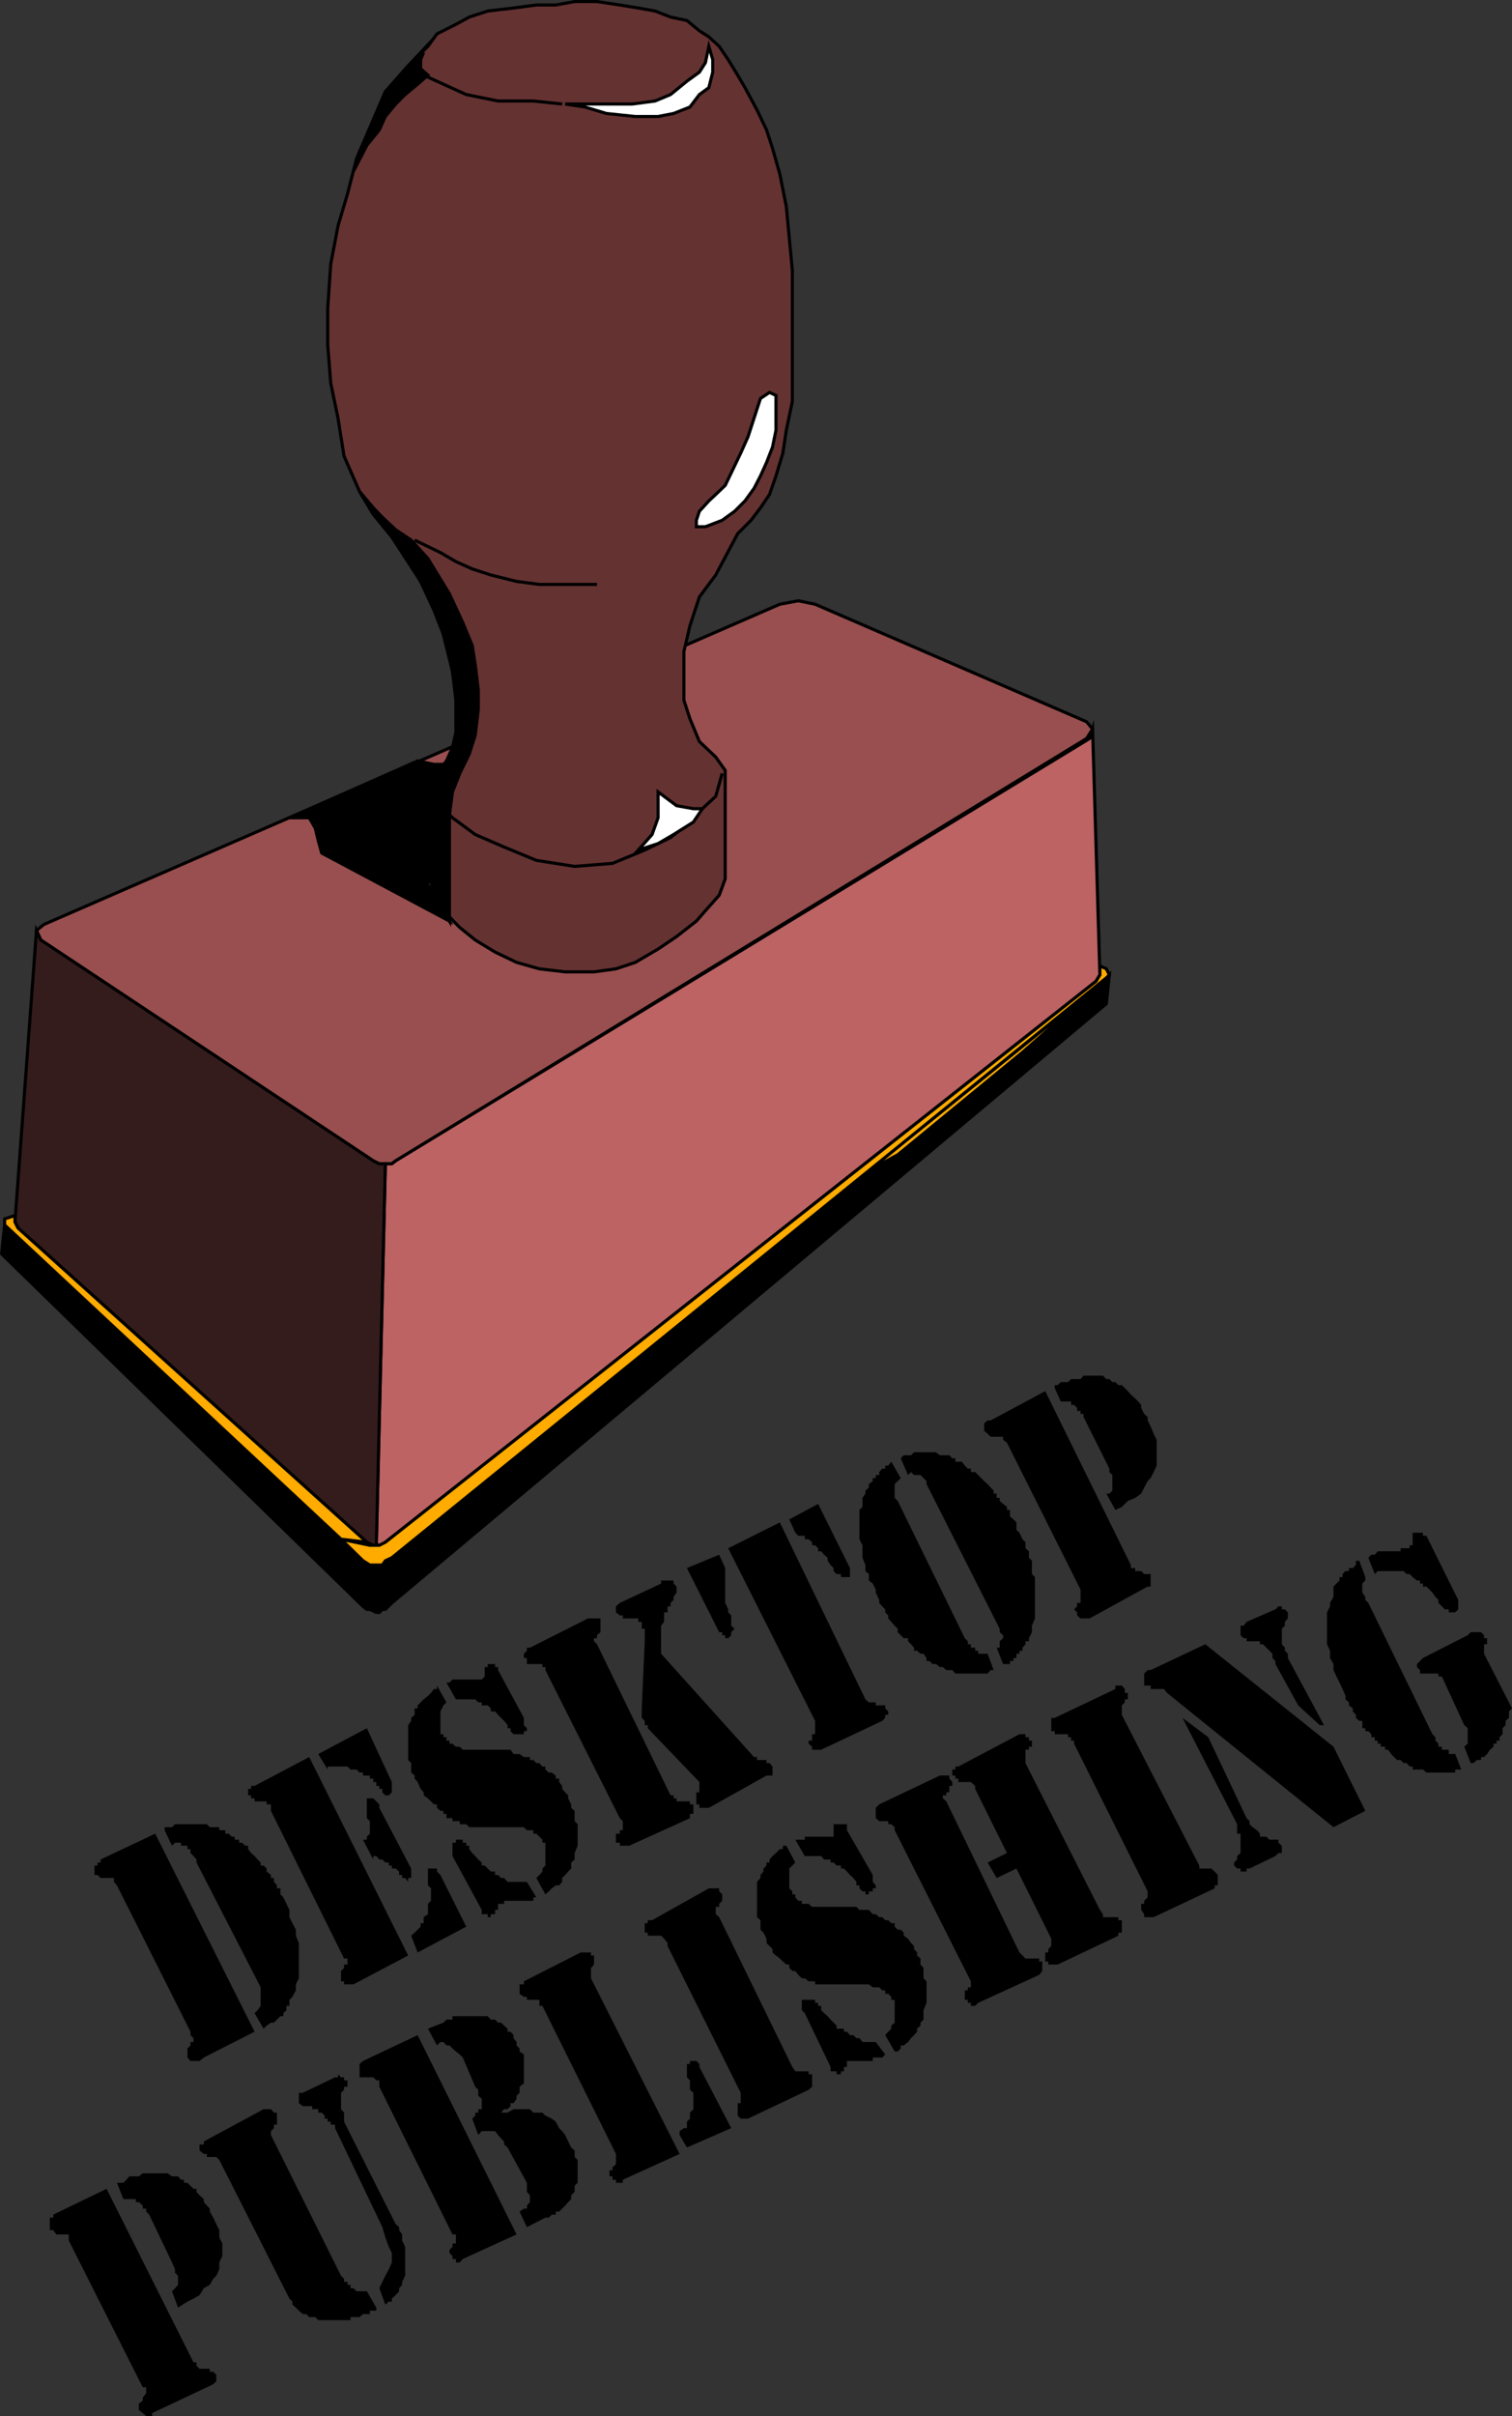 <svg xmlns="http://www.w3.org/2000/svg" width="351.477" height="561.265"><rect width="100%" height="100%" fill="#333333" stroke="none"/><path fill="#994f4f" d="m181.277 140.363 4.301-.8 3.899.8 63.101 27.3 1.399 1.7-1.399 2.2-160.601 98.1-.899.7H88.18l-1.403-.7-77.3-51.3-1-2.2 1.703-1.398 171.097-74.402"/><path fill="none" stroke="#000" stroke-miterlimit="10" stroke-width=".726" d="m181.277 140.363 4.301-.8 3.899.8 63.101 27.3 1.399 1.7-1.399 2.2-160.601 98.1-.899.7H88.18l-1.403-.7-77.3-51.3-1-2.2 1.703-1.398zm0 0"/><path fill="#653232" d="m105.977 162.664-.797-6.7-2.801-11.3-3.902-8.2-4.297-8.101-7.403-8.898-3.199-5.301-3.601-8.2-1.399-8.8-1.699-8.2-.7-8.902v-8.398l.7-10.301 1.7-8.898 2.198-7.403 2.102-8.199 3.898-9.098 2.801-6.5 5.301-6 4.598-4.5 2.101-2.902 4.399-2.2 3.101-1.698 4.301-1.403 6-.699 5.3-.7h4.5l4.4-.8h5.198l5.301.8 4.301.7 3.898.7 3.602 1.402 3.8.8 2.9 2.399 2.198 1.398 2.403 2.203 2.097 3.098 2.2 3.602 1.703 2.898 2.797 5.2 2.203 4.6 1.398 4.302 1.7 6 1.5 7.5.699 7.398.703 7.402v30.5l-1.403 6.7-.8 5.3-1.598 5.297-1.5 4.301-2.102 3.102-2.199 2.898-3.101 3.102-5.098 9.597-3.8 5.102-2.2 6.699-1.402 6v11.3l1.402 4.302 2.2 5.3 3.8 3.598 2.2 3.102v25.199l-1.4 3.8-3.202 3.598-2.098 2.403-4.602 3.597-4.3 2.903-5.297 3.097-4.5 1.5-5.102.703h-6.699l-6-.703-5.3-1.5-5-2.398-4.602-2.801-3.598-2.898-3.8-3.903-2.2-4.297-.7-2.402v-22.3l1.4-2.9 2.898-2.898 1.5-4.5.902-4.601-.902-5"/><path fill="none" stroke="#000" stroke-miterlimit="10" stroke-width=".726" d="m105.977 162.664-.797-6.7-2.801-11.3-3.902-8.2-4.297-8.101-7.403-8.898-3.199-5.301-3.601-8.2-1.399-8.8-1.699-8.2-.7-8.902v-8.398l.7-10.301 1.7-8.898 2.198-7.403 2.102-8.199 3.898-9.098 2.801-6.5 5.301-6 4.598-4.5 2.101-2.902 4.399-2.2 3.101-1.698 4.301-1.403 6-.699 5.3-.7h4.5l4.4-.8h5.198l5.301.8 4.301.7 3.898.7 3.602 1.402 3.8.8 2.9 2.399 2.198 1.398 2.403 2.203 2.097 3.098 2.2 3.602 1.703 2.898 2.797 5.2 2.203 4.6 1.398 4.302 1.7 6 1.5 7.5.699 7.398.703 7.402v30.5l-1.403 6.7-.8 5.3-1.598 5.297-1.5 4.301-2.102 3.102-2.199 2.898-3.101 3.102-5.098 9.597-3.8 5.102-2.2 6.699-1.402 6v11.3l1.402 4.302 2.2 5.3 3.8 3.598 2.2 3.102v25.199l-1.4 3.8-3.202 3.598-2.098 2.403-4.602 3.597-4.3 2.903-5.297 3.097-4.5 1.5-5.102.703h-6.699l-6-.703-5.3-1.5-5-2.398-4.602-2.801-3.598-2.898-3.8-3.903-2.2-4.297-.7-2.402v-22.3l1.4-2.9 2.898-2.898 1.5-4.5.902-4.601zm0 0"/><path fill="#bd6363" d="M89.578 270.363h1.5l.899-.7 161.3-98.1.7-2.2 1.703 57.102-.903 1.5-165.199 130.3-.699.7h-1.402l2.101-88.602"/><path fill="none" stroke="#000" stroke-miterlimit="10" stroke-width=".726" d="M89.578 270.363h1.5l.899-.7 161.3-98.1.7-2.2 1.703 57.102-.903 1.5-165.199 130.3-.699.7h-1.402zm0 0"/><path fill="#351c1c" d="m8.477 216.164 1 2.199 77.3 51.3 1.403.7h1.398l-2.101 88.602h-.7l-1.5-.7-81.097-73-.703-1.402 5-67.7"/><path fill="none" stroke="#000" stroke-miterlimit="10" stroke-width=".726" d="m8.477 216.164 1 2.199 77.3 51.3 1.403.7h1.398l-2.101 88.602h-.7l-1.5-.7-81.097-73-.703-1.402zm0 0"/><path d="M85.977 373.863v-10.3l-.7-1-84.199-78-.699 6.702.7.7 83.3 81.199.898.699h.7"/><path fill="none" stroke="#000" stroke-miterlimit="10" stroke-width=".726" d="M85.977 373.863v-10.3l-.7-1-84.199-78-.699 6.702.7.7 83.3 81.199.898.699zm0 0"/><path d="m85.977 373.863 1.5.7h.703l.699-.7h.7l1.5-1.5 166.1-139.2.7-6.698-.7.699-166.1 134.699-1.5.7-.7 1h-2.902v10.3"/><path fill="none" stroke="#000" stroke-miterlimit="10" stroke-width=".726" d="m85.977 373.863 1.5.7h.703l.699-.7h.7l1.5-1.5 166.1-139.2.7-6.698-.7.699-166.1 134.699-1.5.7-.7 1h-2.902zm0 0"/><path fill="#ffab00" d="m201.977 271.863 54.402-43.898-18.7 16.5-29 23.8-6.702 3.598"/><path fill="none" stroke="#000" stroke-miterlimit="10" stroke-width=".726" d="m201.977 271.863 54.402-43.898-18.7 16.5-29 23.8zm0 0"/><path fill="#ffab00" d="m257.18 225.062.699 1.403-.7.699-166.1 134.699-1.5.7-.7 1h-2.902l-1.598-1-5.102-5 6.7 1.402h2.203l1.398-.7 165.2-130.3.902-1.5v-2.102l1.5.7"/><path fill="none" stroke="#000" stroke-miterlimit="10" stroke-width=".726" d="m257.18 225.062.699 1.403-.7.699-166.1 134.699-1.5.7-.7 1h-2.902l-1.598-1-5.102-5 6.7 1.402h2.203l1.398-.7 165.2-130.3.902-1.5v-2.102Zm0 0"/><path fill="#ffab00" d="m79.277 357.562-78.199-73v-1.398l2.399-.801v1.5l.703 1.402 81.097 73-6-.703"/><path fill="none" stroke="#000" stroke-miterlimit="10" stroke-width=".726" d="m79.277 357.562-78.199-73v-1.398l2.399-.801v1.5l.703 1.402 81.097 73zm0 0"/><path fill="#fff" d="m164.777 10.765-.8 3.797-1.399 2.203-2.898 2.098-3.801 3.102-3.602 1.5-5.3.699h-15.598l4.598.699 5 1.5 6.703.7h5.297l3.601-.7 3.801-1.5 2.2-2.898 2.198-1.602.903-3.598v-2.902l-.903-3.098"/><path fill="none" stroke="#000" stroke-miterlimit="10" stroke-width=".726" d="m164.777 10.765-.8 3.797-1.399 2.203-2.898 2.098-3.801 3.102-3.602 1.5-5.3.699h-15.598l4.598.699 5 1.5 6.703.7h5.297l3.601-.7 3.801-1.5 2.2-2.898 2.198-1.602.903-3.598v-2.902zM130.68 24.164l-6.703-.7h-8.2l-7.398-1.5-5.3-2.402-4.602-2.097-.7-1.5v-2.102l.7-1.7"/><path fill="#fff" d="m178.879 91.164-2.102 1.398-1.5 4.602-1.398 4.3-1.7 3.801-2.202 4.598-1.399 2.902-2.199 2.098-1.602 1.5-2.199 2.402-.699 2.098v1.5h2.098l3.902-1.5 2.898-2.098 2.403-2.402 2.097-2.898 1.5-2.903 1.403-3.097 1.398-3.602.801-3.898v-8.102l-1.5-.7"/><path fill="none" stroke="#000" stroke-miterlimit="10" stroke-width=".726" d="m178.879 91.164-2.102 1.398-1.5 4.602-1.398 4.3-1.7 3.801-2.202 4.598-1.399 2.902-2.199 2.098-1.602 1.5-2.199 2.402-.699 2.098v1.5h2.098l3.902-1.5 2.898-2.098 2.403-2.402 2.097-2.898 1.5-2.903 1.403-3.097 1.398-3.602.801-3.898v-8.102zm-40.102 44.601H125.38l-5.3-.703-6-1.5-4.302-1.398-3.8-1.7-3.598-2.101-6-2.898m3.097 57.097 2.902 4.602 2.8 2.8 5.298 3.899 6.703 2.902 7.5 3.098 8.898 1.402 8.801-.703 7.5-3.097 6-2.903 4.5-3.597 2.898-3.102 3.102-2.898 1.5-5.301"/><path fill="#fff" d="M163.277 187.863h-2.097l-3.903-.7-4.3-3.198v6l-1.399 3.898-3.199 3.602 4.598-1.5 3.601-2.102 4.602-2.898 2.097-3.102"/><path fill="none" stroke="#000" stroke-miterlimit="10" stroke-width=".726" d="M163.277 187.863h-2.097l-3.903-.7-4.3-3.198v6l-1.399 3.898-3.199 3.602 4.598-1.5 3.601-2.102 4.602-2.898zm0 0"/><path d="m109.078 175.164-2.199 4.5-1.7 4.3-.702 5.301-2.098-2.101-2.2-4.602.7-2.199 2.898-3.598 1.403-3.101.797-3.602v-9.097l-.797-5-1.403-6.801-2.898-7.399-3.102-6.703-6.699-10.297-4.3-5.3-3.2-5.301 3.2 3.8 2.101 2.2 3.098 2.898 3.601 2.403 3.899 4.3 5 8.2 3.101 6.699 2.2 5.3.699 4.5.703 5.801v4.5l-.703 6-1.399 4.399"/><path fill="none" stroke="#000" stroke-miterlimit="10" stroke-width=".726" d="m109.078 175.164-2.199 4.5-1.7 4.3-.702 5.301-2.098-2.101-2.2-4.602.7-2.199 2.898-3.598 1.403-3.101.797-3.602v-9.097l-.797-5-1.403-6.801-2.898-7.399-3.102-6.703-6.699-10.297-4.3-5.3-3.2-5.301 3.2 3.8 2.101 2.2 3.098 2.898 3.601 2.403 3.899 4.3 5 8.2 3.101 6.699 2.2 5.3.699 4.5.703 5.801v4.5l-.703 6zm0 0"/><path d="m97.078 176.765 3.801.797h2.2l-1.5 2.801-2.102 2.2v23l2.902 4.6 2.098 3.802-29.7-15.801-.8-2.899-.7-2.902-1.398-2.398h-4.602l29.801-13.2"/><path fill="none" stroke="#000" stroke-miterlimit="10" stroke-width=".726" d="m97.078 176.765 3.801.797h2.2l-1.5 2.801-2.102 2.2v23l2.902 4.6 2.098 3.802-29.7-15.801-.8-2.899-.7-2.902-1.398-2.398h-4.602zm0 0"/><path d="m100.18 204.863.699 2.402 1.5 2.899 2.098 3.8v-24.699l-2.098-2.101-2.902-3.899.703 21.598"/><path fill="none" stroke="#000" stroke-miterlimit="10" stroke-width=".726" d="m100.18 204.863.699 2.402 1.5 2.899 2.098 3.8v-24.699l-2.098-2.101-2.902-3.899zm0 0"/><path d="m91.977 18.863-2.399 3.102-2.101 4.398-2.2 5.2-1.699 3.6-1.398 4.602 3.097-6 2.903-3.601 1.398-3.102 2.399-2.898 2.203-2.2 2.898-2.402 2.399-2.097-1.7-1.5-.699-2.102 1.399-2.398-2.899 3.097-3.601 4.301"/><path fill="none" stroke="#000" stroke-miterlimit="10" stroke-width=".726" d="m91.977 18.863-2.399 3.102-2.101 4.398-2.2 5.2-1.699 3.6-1.398 4.602 3.097-6 2.903-3.601 1.398-3.102 2.399-2.898 2.203-2.2 2.898-2.402 2.399-2.097-1.7-1.5-.699-2.102 1.399-2.398-2.899 3.097zm0 0"/><path d="m318.078 361.863.7-.7h.8l.7-.8h5.3v-.7h2.102v-.698h.699v-2.903h2.398v.703h.801l7.399 14.899v2.199l-.7.7h-1.5v-.7h-.898l-1.5-1.5v-.7l-.7-.698-.702-1-.7-.7-.699-.703h-.8v-.699h-.7v-.7h-.699l-1-.8-.7-.7h-.702l-.7-.698h-6l-.699.699-1.5-3.801m20.199 45.602 1.403 3.597h-1.403v.703h-6.699l-.8-.703h-2.399v-.699h-.7l-.702-.8h-.7l-.699-.7h-.8l-1.399-1.398-.7-1h-.702v-.7h-1v-.703h-.7v-.699h-.699v-.8h-.8v-.7l-.7-.7h-.699v-.698h-.7v-1.7h-.702l-.797-.703v-.699l-.703-.8v-.7l-.899-.7v-.698l-.8-.7v-.8l-.7-1.602-.699-1.5-.7-1.398-.702-1.5v-1.403l-.797-1.398v-1.7l-.703-1.5v-7.402l.703-1.398v-.801l.797-1.398v-2.403l.703-.699.699-.7v-.8h.7v-.7l.698-.698h.801v-.7h.899l.703-.703v-1h.797l1.402 3.801v.8l-.7.7v2.102l.7 1v.699l.7.699 14.898 30.5.703.7v.8l.699.7v.702h.8v.7h1.598v1h1.5m2.102-1.7.8-.703v-3.597l-.8-.7-5.2-11.3h-.8v-.7h-4.3v-.8l-.7-.7v-.703l1.398-1.398 10.403-5.301.699-.7h2.398l.7.7v.7h.703v1.402h-.703v2.199l6.5 12.699-.7.7v1.5l-.8.702v1l-.7.7v1.398l-.699.7v.8h-.699v.7h-.7v.702l-.8.7-.7 1-.702.699h-.7v.699h-1l-.699.7h-.699l-1.5-3.798m-30.402 18.7-38.7-31.2-.699-.902h-3.101v-.8h-1.5v-2.798l.8-.8h.7l12.703-6 29.797 23.8 7.402 14.899-7.402 3.8m-2.2-23.699h-1l-5-4.601-5.3-9.602v-.699l-.7-.7v-1l-2.199-2.198h-.699v-.7h-3.102v-.703h-.699l-.699-.699v-2.2h.7l.698-.898 6.7-2.902.703-.7h.797v.7h.703l.699.7v1.402l-.7.8v.899l-.702.699v3.602l.703.8v.7l.699.699v1l8.398 15.601m-32.898-1.703 6 4.5 8.898 18.801.7.7v.702l.703.7 1 .699.699.8v.7h1.5l.7.699h2.1v.7l.798.702v1.7h-.797l-.703.699-6 2.898h-.7v.703h-1.398v-.703h-.8l-.7-.699v-.7l.7-.698v-.801l.8-.7v-4.5h-.8v-2.199l-12.7-24.703m-8.102 40.301-17.097-34.3v-.7h-.703v-.8h-.7v-.7h-3.097v-.7h-.801v-3.1h.8l14.098-6.7v-.8h1.5l.7.8v.902h.703v1.5h-.703v.7l-.7.699v2.199l18 35v.7h2.801l.801.702.7.797v2.403h-.7v.699l-14.2 6.699h-2.202v-.7l-.7-1v-1.398h.7v-.703l.8-.797v-1.402m-41.097 20.902-17.703-35.101v-.7l-.797-.699h-.703v-.703h-2.098l-.8-.699v-2.398l.8-.801 14.098-6.7h2.203v.7l.699.8v.899h-.7v1.5h-.702v.7h-.797v.702l.797.7 17 35.097 1.402 1.403h3.2v.699h.698v2.199l-.699.902-14.199 6.5-.7.7h-1v-.7h-.702v-.703h-.7v-2.199h.7v-.7h.703v-1.398"/><path d="m234.078 430.465-7.398-14.903v-.699l-1-.898h-2.903v-.801h-.699v-.7h-.699v-1.402h.7v-.699h.698l14.2-7.5h1.402v.7h.8v.8h.7v1.402h-.7v.7h-.8v3.097l17.3 34.102.7 1v.699h3.598v.7h.8v2.902h-.8v.699l-14.098 6.699h-2.2v-.7h-.702v-2.1h.703v-.798l.699-.703v-1.699l-8.102-16.3-4.597 2.202-2.102-3.601 4.5-2.2m-51.301-1.699 2.102 3.899-.7.699-.702.7v4.6l.703.7v.7h.699v.702l.7.797h.8v.703h1.598l.8.7h10.301l.7.699h2.199l.902 1h.7l.8.699h.7l.698.7h.7l.703.702h.797v.797l.703.703h.699l.7.7v.699l1 .699.698 1 .7.7v.702l.703.797v.703l.797.7v1.398l.703.8v2.4l.699.702v5l-.7 1.7v2.199l-.702.699v.7l-.797.702v.7l-.703.8-.7.7-.699.898-1 .8h-.699v.7l-.7.7h-.702l-2.2-3.798.7-.8.703-.7v-.703l.797-.699v-5.3h-.797v-.7l-.703-.7h-.7v-.8h-.699l-.699-.7h-1.5l-.902-.698h-12.5v-.7h-1.5l-.899-.703h-.699l-.8-.797-.7-.902h-.7l-.702-.7v-.8h-.7l-.8-.7-.7-.698-.898-.7-.8-.703v-.797l-.7-.703-.7-.699v-1l-.702-1.398-.7-.7v-2.203l-.8-.699v-8.2l.8-.898v-.703l.7-.797v-.703l.703-.699v-.7h.699v-.698l.7-.801.8-.7.898-.902h.7v-.797h.8m20.801 45.598 2.2 2.902-.7.7h-2.199v.8h-6v1.399h-.7v1h-.702v.699h-1v-.7h-1.399v-1l-6-12.5-.699-.698v-2.403h3.098v.703h.703v.7h.699v1l.7.699.8.699.7.8 1.398 1.4v.702h1.703v.7h.699l.7.8h.8l.7.7h.698l.7.898h3.101m-18.699-47h2.2v-.7h6.698v-2.898h3.102v1.399l6 10.398v1.602l.7.8v.7h-.7v.699h-.902v.7h-.797v-.7h-.703l-.7-.7v-.698h-.699v-.801l-.699-.899-.8-.703-.7-.797-.7-.703h-.702v-.699h-1l-.7-.7h-.699v-.698h-1.5l-.699-.801h-3.8l-2.2-3.801m-12.699 58.801-17-34.102v-.699l-.801-1-.7-.7h-3.1v-.698h-.7v-2.2h.7v-.703h1l13.198-7.398h2.403v.699l.699.7v1.5l-.7.702v.7h-.8v1.699l.8.699 17 34.8.7 1h3.098v.7h.8v2.902l-.8.7-14.098 6.699h-1.7l-.702-.7v-2.902h.703v-2.398m-14.203 9.801v-.903l1-.699h.703v-1.5l.699-.7v-1.398l.8-.8v-3.801l-.8-.7v-2.199l-.7-.703v-3.097h.7v-.7h1.5l.7.7v.699l7.398 14.199-10.297 4.5-1.703-2.898m-14.797 4.398-17.102-34.398h-.699v-1.403h-2.902v-.699h-.7l-1-.7v-2.198h1v-.7l13.2-6.703h2.402v.703h.7v2.098l-.7.8v2.4l20.598 40.8-13.2 6v.7h-1.597v-.7h-.801v-.8h-.7v-1.4h.7v-.698l.8-.7v-2.402m-46.101-27.598 23 46.297-12.5 5.703-.699.797h-.902v-.797h-.797v-.703l-.703-.699v-.7l.703-.698v-.801h.797v-2.102h-.797l-17-34.297v-1.5h-.703l-.7-.703h-3.199v-3.097l.801-.7 12.7-6m19.398 18h1.5l1.402-.8h3.8l.798.8h2.101l.7.7 1.5.699.902.699.797 1.5.703.7.699.902.7 1.5.698 1.398.801.7v1.5l.7.702v5.297l-.7.703v1.399l-.8.8v.899l-.7.7-.699.8-1.402 1.402h-.797v.7h-.903l-.699.699h-.8l-4.301 2.199-1.7-3.598 1-.703h.7v-.699l.703-.8v-1.598l-.703-.801v-2.102l-4.5-8.199-.797-.7v-.698l-.703-.7-.7-.8-.699-.903h-3.101l-.797.903-1.403-3.801.7-.7v-.699h.703v-.8h.797v-2.403l-.797-.699v-1.398l-.703-.7-2.899-6.8-.699-.7-.902-.703-.797-.699-.703-.7h-.7l-.699-.8h-.699l-.8.8-2.102-3.898 3.601-1.402.7-.7h1.402v-.8h8.199l.7.8h1l.698.7h.7l.703.7.797.702v.7h.703l.699.8v.7l.7.898v.8l.698.7v.7l1 .702v6.7l-1 .8v1.399l-.699.699v.7l-.699 1h-.7v.702l-.702.7h-.797l-.703.8M88.18 531.562l.699-1.5.7-1.398.8-1.5.7-1.602v-2.199l-.7-1.398-.8-2.2-.7-2.402-11-23v-.8h-1v-.7h-.7v-.7h-.702v-.698l-.7-.7h-.8v-.8h-1.399v-.7H70.38l-.902-.703v-2.398h.902l7.5-3.602h.7v-.699l.698.7h.7v.702h.8v1.5h-.8v.7l-.7.699v3.8l.7.801v2.098l12 23.8.8.7v.7l.7 1v1.402l.703 1.5v6.699l-.703 1.398v.703l-.7.797v.703l-.8.899-.899.8v.7h-.699l-.8.699-1.4-3.8m-2.903.702 2.2 3.797v.703h-1.5v.797h-1.598l-.8.703h-2.102v.7h-7.5l-.7-.7H71.88l-.7-.703h-.8l-.902-.797-.7-.703-.8-.699v-.7l-.7-.698-16.3-32.2-.7-.703h-2.199v-.699h-.699l-1-.8v-1.4h1v-.698l13.898-7.5h1.7l.703.8h.699v2.797h-.7v.801l-.702.7v.902l16.3 32.699.7.699v.7h.8v.702h.7v.797h.703l.699.703h2.398M27.18 507.062h1.5l.699-.699.7-.8h2.198l.903-.7h5.797l1 .7h1.402l.7.8h.698v.7h.801l.7.702.699.7h.703v.699l.699.8 1 .899v.7l.7.8.698.7v.702l.801 1.399.7 1.5.699 1.398v1.703l.703 1.399v2.898l-.703 1.5v1.602l-.7 1.5-.699.699-.8 1.402-1.399.797-1 1.602-1.402.8-1.399.7-2.199 1.398-1.402-3.797.703-.703.699-.797v-2.101l-.7-.7v-.8l-.702-1.602-5.297-11.097-.703-.7v-.703h-.797v-.699l-.903-.8h-.699v-.7H28.68l-1.5-3.8m6 47.499-17.203-34.097v-1.403h-2.899l-.699-1h-.8v-2.898h.8v-.7l12.398-6 20.2 40.301h.703v.797l.699.703h2.398v.7h.801l.7.699v1.5l-.7.699-14.199 6.7v.702h-1.402l-.797-.703-.903-.699v-1.5l.903-.7v-.698l.797-1v-1.403h-.797m212-232.097v-.7h.699l.7-.703h1.698l.7-.699h2.203l.699-.8h4.5l.8.8h.7l.7.7h.698l.7.702h.8l.7.7.703.699.699.8 1 .899.7.7.698.8v.7l.7 1.402.8.699v.8l.7 1.399.703 1.7.699 1.402v6l-.7 1.5-.702 1.398-.7.7-.8 1.5-.7 1.402-1.398 1-1.7.699-1.402 1.398-1.5.703-2.097-3.8h.699l.7-.7v-3.601l-.7-.7v-.8l-6-12v-.7h-.7v-.699h-.8v-.703l-.7-.699h-.702v-.8h-2.399l-1.398-3.098m6 46.8-17.102-34.101-.898-.7v-.699h-2.903l-.699-.703-.8-.699v-1.7l.8-.698h.7l12.699-6.801 19.902 40.398v.703h1v.7h1.398l.7.699h1.5v2.898h-.7l-13.5 7.403h-2.097l-.801-.7v-.703l-.7-.699.7-.7v-.8h.8v-3.098m-43.999-29.703 2.199 3.801-1.402 1.402v3.2l.703.699 15.597 31.898.7.703v.7h.703v.8h1v.7h.699v.699h2.2l1.398 3.8h-.7l-.699.801h-7.5l-.699-.8h-1.402l-.797-.7h-.703l-.899-.703h-.8l-.7-.699h-.699v-.7l-.7-1h-.702l-.797-.698h-.703v-.7l-.7-.8-.699-.7v-.703h-1l-1.398-1.398v-.801l-.703-.7-.797-.898-.703-.8v-.7l-.7-.703v-.699l-.699-.7-.699-.8v-.7l-.8-1.698v-.7l-.7-1.402-.902-.7v-1.5l-.797-.698v-1.403l-.703-1.699v-2.898l-.7-1.403v-6.797l.7-.703v-2.097l.703-1v-.7l.797-.703v-.797l.902-.703v-.699h.7v-.7h.8v-.698l.7-.801h.698v-.7h.7l.703-.902m2.199-.797.7-.703h1.698l.7-.699h5.101l.899.7h2.203l.699.702h.7v.797h1.5l.698.903.7.699h.703v.8h1l2.097 2.098.801.703.7.797.699.703v.7h.703v1h.699v.699l.8.699.9.7v.702h.698v1.5l.801.7.7.699v1.699l.699.7.703 1.5.699.702v1.399l.8.699v1.5l.7.7v3.1l.7.7v9.602l-.7 1.699v1.5l-.7 1.398v.703h-.8v.7l-.7.8v.7h-.702v.699h-.7v1h-.699v.699h-.8v.7h-1.598l-1.5-3.798h.699v-1.5l.8-.703v-.699l-.8-.7v-.8l-17-33.598v-.703l-.7-.699-.702-.7h-1.5l-.7-.698-.699.699-1.699-3.899m-25.902 14.2 6.703-3.602 7.398 14.902v2.098h-2.101v-.7h-1l-.7-.698v-.7l-.699-.703-.699-1v-.699l-.8-.7-.7-.8h-.7v-.7l-.702-.698h-.7v-.7l-.8-.703h-.899v-.797h-1.5l-.699-.703-1.402-3.097m-16.297 8.199 1.398 3.101v8.098l.7 1.5v.7l.699.702v2.399l.8.699-.8.8v.7l-.7.7h-.699v-.7h-.699v-.7h-.7l-7.5-14.898 7.5-3.101m2.098-1.5 12-6 19.903 41.101.797.7h1.601v.699h2.2v.699l.699.7v.8h-.7v.7l-.699.702-14.199 6.7h-2.102v-.7l-.8-.703v-.699h.8v-1.5h.7v-3.098l-20.2-40.101m-15.597 24.5 21.597 24h.7v.699h2.203v.7h.699l.7.8v2.102h-1.4l-13.402 7.5h-2.199v-.801h-.699v-2.801h.7v-2.398l-12-12.5v-.7h-.7v-1l-.7-.703v-2.199l.7-15.598v-2.902h-.7v-1.598h-.8v-.8h-3.602v-.7h-.699l-.898-.703v-1.398l.898-.801 9.602-4.5v-.7h2.898v.7l.7.7v1.402l-.7 1v.699l-.699.699v.8h-.7v1.4h-.8v2.202l-.7.899v6.5"/><path d="m144.078 422.363-17.3-34.398v-.7h-.7v-.703h-3.601v-1.398h-.7v-1l.7-.7v-.699h.703l13.5-6.8h2.898v3.199l-.8.699v.7h-.7v.702l.7.7 17.101 35.097h.7v.703h.698v.7h3.102v.699h.8v2.199h-.8v1l-14.102 6.402h-2.199v-.703h-.898v-2.097h.898v-.801h.7v-2.102l-.7-.699m-42.5-30.801 2.2 3.903-.7.699-.699 1.398v5.301h.7v.7h.698v.8h.7v.7h.703l.797.702h.902l.7.7h11.1l.7 1h1.398l1 .699h1.403v.699h.797l.703.7h.699l.7.8h.698v.7l.801.702h.7l.902.7v.699h.797v.8l.703.899v.7l.699.8.7.7v.702l.698 1.399v.8l.801.7v2.398l.7.703v5l-.7 1.7v1.5l-.8.699v1.398l-.7.703-.699.797-.7.703v.899l-.702.8h-.797l-.903.7-.699.699-.8.7-2.098-3.798.699-.703.7-.797v-.703l.698-.699v-5.3h-.699v-.7l-1.398-1.398h-.703v-.801h-1.5l-.7-.7h-12.699l-.699-.699h-1.5v-.703h-1.7v-.699h-1.402v-1h-.699v-.7h-.699l-.8-.698v-.801h-.7l-.7-.7-.702-.699-1-.703v-.699l-.7-.8-.699-1.598-.699-.801v-.7l-.8-.699v-2.203l-.7-.699v-8.098l.7-1v-.703l.8-.699v-1.5h.7v-.7l1.398-1.398 1-.8.703-.7.699-.902h.7v-.8m20.898 45.601 2.203 3.601h-.703v.797h-6.797v.703h-1.403v1.399h-.699v1h-1v.699h-.699v-.7h-1.402v-1l-6.797-12.5v-3.1h.797v-.7h1.601v.7h.801v.702h.7v.797l.698.903.7.699.703.8.797.7v.699h.703l.699.7.7.702h1v.797h.698l.7.703h.703l.797.899h4.5m-18.7-46.301h.7l.703-.7h6.797l.703-.698v-2.2h.699v-.703h1.7v.703h.698v.7l6 11.097v1.703l.7.7v.699h-.7v.699h-2.398l-.7-.7v-.698h-.702v-.7l-.797-1-1.403-1.402-.699-.8h-1v-.7l-.699-.7h-1.402v-.698h-.797l-.703-.7h-4.5l-2.2-3.902m-31.898 17.301 23 46.101-12.7 6.7h-2.202v-.7h-.7v-2.402l.7-.7v-.8h.8v-1.398h-.8l-17-34.301v-1.5h-1v-.7H59.18v-.699h-.801v-.703h-.7v-1.5h.7v-.699h.8l12.7-6.7m23.699 41.501.801-.7.7-.699.698-.703v-.797h.7v-1.402l1-.7v-2.398l.703-.703v-2.898l-.703-.7v-3.902h2.101v.703l.801.797 6 12-11.3 6-1.5-3.898m-21.602-42.199 11.3-6 5.801 12.5v2.398l-.699.7h-.8l-.7-.7v-.8h-.7v-.7h-.702v-.898h-.7v-.801h-.8v-.7h-1.598v-.699h-.8l-.7-.703h-1.402l-.7-.699H76.18v.7l-2.203-3.598m10.402 19.898h.898v-.7l.7-.698v-2.903l-.7-.699v-4.598h1.5l.7.7.703.699v.8l7.398 14.098v2.203h-.699v.899l-.7-.899h-.702v-.703h-.7v-.797l-.8-.703h-.899v-.699h-.699v-.7h-.8l-.7-.698h-.7l-.702-.801h-.7v.8l-2.398-4.601m-48.301-1.398 23.102 46-11.801 6-1 .8h-2.102l-.699-.8v-2.102l.7-.7v-.8h.699v-.898l-.7-.7v-.8l-17.097-34-.703-.801v-.899h-3.098l-.7-.703h-.702v-2.199h.703v-.7h.699v-.698l12.7-6m2.198-.801v-.7h1.7l.703-.699h7.398l.7.7h2.199v.699h1.402v.8h.8l.7.7h.7v.699h1v.7h.698l.7.702h.703v.797l.699.903.8.699.7.8.7.7v.699h.698l.7.7v.702l1 .797v.703h.703v.899l.699.8v.7h.8v1.398l.7.703.7 1.5.698 1.399v1.699l.7 1.402.8 1.5v1.399l.7 1.699v8.2l-.7 1.402v1.398l-.8 1.5-.7.7v1.402h-.699v1l-.699.699v.699h-.7l-1.5 1.5h-.702l-1 .7-.7.702-2.097-3.601.699-.7.7-1v-4.3l-.7-1.399-14.2-27.601v-.7l-.702-.8-.7-.7v-.902h-.699v-.797h-1.5v-.703H40.68l-.703.703-1.7-3.601"/></svg>
